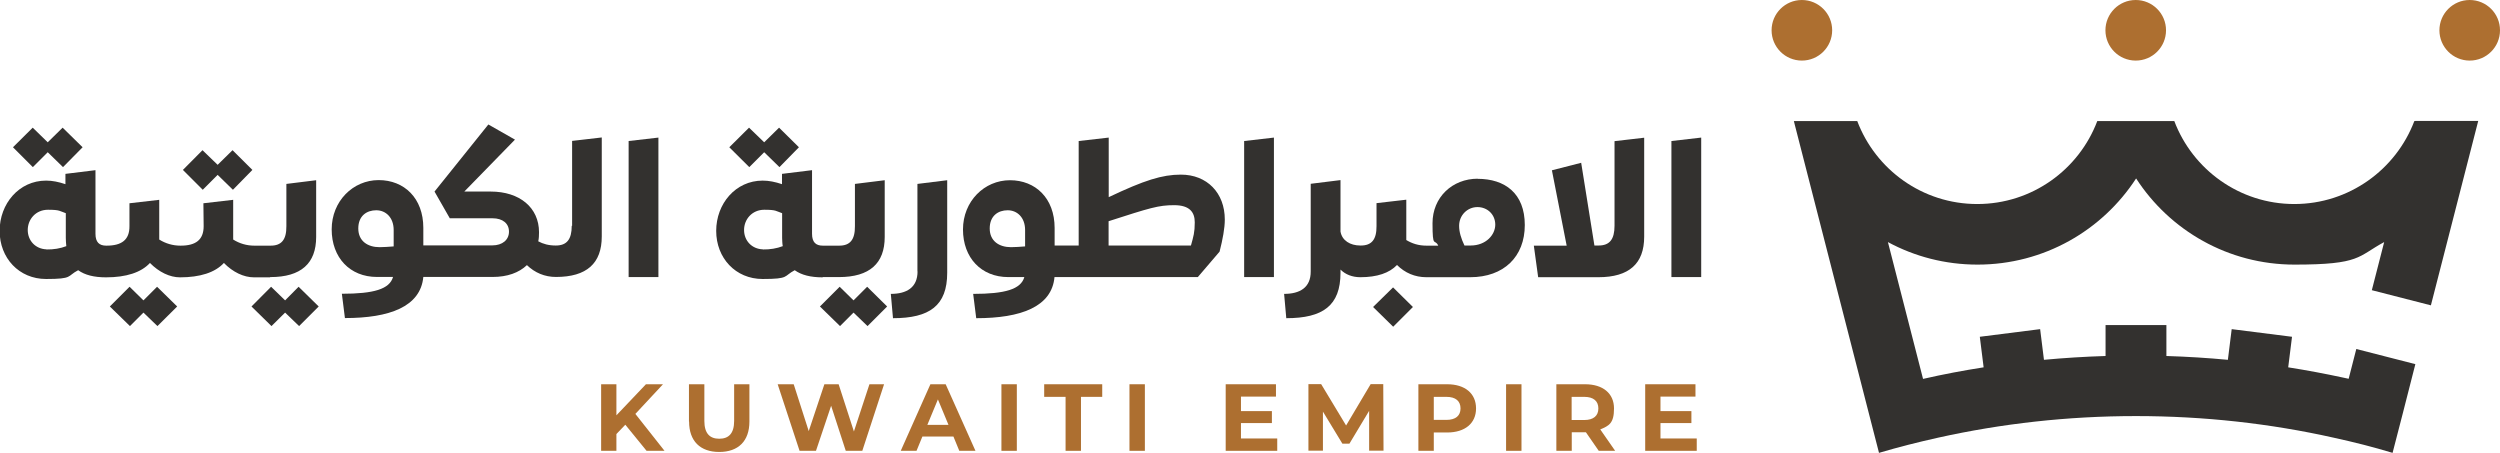 <svg xmlns="http://www.w3.org/2000/svg" id="a" data-name="Layer 1" viewBox="0 0 1964.2 355.9"><defs><style>      .b {        fill: #ad6f30;      }      .c {        fill: #33312f;      }    </style></defs><g><g><polygon class="c" points="37.5 119.6 49.5 131.3 64.9 115.7 49.2 100.3 37.5 111.8 25.7 100.3 10.2 115.7 25.8 131.3 37.5 119.6"></polygon><polygon class="c" points="112.7 236 101.8 225.3 86.3 240.8 102.1 256.2 112.7 245.6 123.7 256.2 139.2 240.8 123.4 225.3 112.7 236"></polygon><polygon class="c" points="171 137.4 183 149.1 198.3 133.5 182.7 118 171 129.5 159.1 118 143.7 133.5 159.3 149.1 171 137.4"></polygon><polygon class="c" points="224 236 213 225.3 197.6 240.8 213.3 256.2 224 245.6 235 256.2 250.4 240.8 234.6 225.3 224 236"></polygon><path class="c" d="M212.4,217.7c24.2,0,36-10.8,36-31.5v-44.6l-23.4,2.9v33.2c.1,10.7-3.9,15.3-12.3,15.3h-12.6c0,0,0,0-.2,0,0,0,0,0-.2,0-5.9,0-11.6-1.7-16.5-4.8v-31.2l-23.4,2.7.2,18c0,10.8-6.3,15.3-18,15.3s0,0-.2,0c0,0,0,0-.2,0-5.8,0-11.6-1.7-16.5-4.8v-31.2l-23.4,2.7v18c.1,10.8-6.2,15.3-17.9,15.3s0,0-.2,0c0,0,0,0-.2,0-5.4,0-8.4-2.7-8.4-9.3v-50c-.1,0-23.6,2.9-23.6,2.9v8.1c-5.4-1.8-10.2-2.8-15.2-2.8-21.3,0-36.5,18.2-36.5,39.5s15.2,37.8,36.5,37.8,16.2-2.2,25.2-6.9c5.3,3.8,12.5,5.6,21.9,5.6s0,0,0,0,0,0,0,0c15.8,0,27.6-3.8,34.5-11.3,7.1,7.2,15.6,11.3,23.6,11.3s0,0,0,0,0,0,0,0c15.8,0,27.6-3.8,34.5-11.3,7,7.2,15.6,11.3,23.6,11.3h12.6ZM36.5,195.9c-8.6-.3-14.7-6.8-14.7-15.2s6.3-15.9,15.9-15.9,9.2,1.1,14,2.7v19.4c.1,2.2.1,4.5.4,6.5-4.6,1.8-10,2.7-15.6,2.6Z"></path><path class="c" d="M449.2,177.4c0,10.7-3.9,15.5-12.5,15.5s0,0,0,0c0,0,0,0,0,0-5.6,0-9.9-1.2-13.8-3.3.5-2.2.6-4.7.6-7.1,0-19.4-15.2-32-38-32h-20.7l39.8-40.8-20.9-11.9-42.3,52.7,12,21h33.6c8,0,12.9,4.1,12.9,10.5s-5.1,10.8-13.1,10.8h-47s0,0,0,0,0,0,0,0h-7.2v-13.8c0-23.3-15-37.5-35.1-37.5s-36.9,16.5-36.9,38.7,14.3,37.4,35.6,37.4h12.6c-2.7,9.6-15.2,13.2-40.2,13.2l2.4,19.1c35,0,59.4-8.9,61.6-32.3h7.4s0,0,0,0,0,0,0,0h47c11.6,0,20.7-3.3,27-9.3,6.2,6,14,9.3,22.8,9.3s0,0,0,0,0,0,0,0c24.2,0,36-10.7,36-31.8v-77.8c.1,0-23.3,2.7-23.3,2.7v66.7ZM309.3,193.6c-3.9.3-7.7.6-11.1.6-9.3,0-16.7-4.8-16.7-14.7s6.6-14.3,14.1-14.3,13.7,5.7,13.7,15.5v12.9Z"></path><polygon class="c" points="493.9 217.7 517.3 217.7 517.3 108.1 493.9 110.8 493.9 217.7"></polygon><polygon class="c" points="600.4 119.6 612.4 131.3 627.7 115.7 612.1 100.3 600.4 111.8 588.5 100.3 573 115.7 588.7 131.3 600.4 119.6"></polygon><path class="c" d="M646.5,217.7s0,0,0,0h12.6c24.2,0,36-10.8,36-31.5v-44.6l-23.4,2.9v33.2c.1,10.7-3.9,15.3-12.3,15.3h-12.6c0,0,0,0-.2,0,0,0,0,0-.2,0-5.4,0-8.4-2.7-8.4-9.3v-50c-.1,0-23.6,2.9-23.6,2.9v8.1c-5.4-1.8-10.2-2.8-15.2-2.8-21.3,0-36.5,18.2-36.5,39.5s15.2,37.8,36.5,37.8,16.2-2.2,25.2-6.9c5.3,3.8,12.5,5.6,21.9,5.6s0,0,0,0ZM599.3,195.9c-8.6-.3-14.7-6.8-14.7-15.2s6.3-15.9,15.9-15.9,9.2,1.1,14,2.7v19.4c.1,2.2.1,4.5.5,6.5-4.7,1.8-10.1,2.7-15.6,2.6Z"></path><polygon class="c" points="670.6 236 659.7 225.3 644.2 240.8 660 256.2 670.6 245.6 681.6 256.2 697 240.8 681.3 225.3 670.6 236"></polygon><path class="c" d="M720.9,213.2c0,12.9-8.8,17.7-21,17.7l1.7,19.1c28.7,0,42.6-9.8,42.6-35.7v-72.7l-23.4,2.9v68.8Z"></path><path class="c" d="M927.8,137.2c-14.7,0-28.7,4.4-56.7,17.7v-46.8l-23.6,2.7v82.1h-11.3c0,0,0,0-.2,0,0,0,0,0-.2,0h-7.2v-13.8c0-23.3-15-37.5-35.1-37.5s-36.9,16.5-36.9,38.7,14.3,37.4,35.6,37.4h12.6c-2.7,9.6-15.2,13.2-40.2,13.2l2.4,19.1c35,0,59.4-8.9,61.5-32.3h7.4s0,0,0,0,0,0,0,0h105.2l17.1-20c2.5-9.8,4.1-18.5,4.1-25.2,0-21-14-35.3-34.5-35.3ZM805.4,193.6c-3.9.3-7.7.6-11.1.6-9.3,0-16.7-4.8-16.7-14.7s6.6-14.3,14.1-14.3,13.7,5.7,13.7,15.5v12.9ZM935.7,192.9h-64.7v-19.1c32.6-10.5,39.2-12.6,51.5-12.6s16.2,5.6,16.2,13.5-1,11-3,18.2Z"></path><polygon class="c" points="977.5 217.7 1000.9 217.7 1000.9 108.1 977.5 110.8 977.5 217.7"></polygon><polygon class="c" points="1078.8 241.2 1094.6 256.7 1110.1 241.2 1094.5 225.8 1078.8 241.2"></polygon><path class="c" d="M1161.1,140.4c-20.1,0-35.6,14.6-35.6,35s1.7,11.6,4.5,17.6h-9.3c-6.3,0-11.3-1.7-15.8-4.4v-31.7l-23.4,2.7v18c.1,10.7-3.9,15.3-12.3,15.3s0,0-.2,0c0,0,0,0-.2,0-8,0-14.4-3.9-15.6-11v-40.4l-23.4,2.9v68.8c.1,12.9-8.7,17.7-20.9,17.7l1.7,19.1c28.7,0,42.6-9.8,42.6-35.7v-2.5c3.9,3.9,9.3,6,15.6,6s0,0,0,0,0,0,0,0c13.2,0,22.8-3.3,28.8-9.6,6.2,6.2,14.1,9.6,23,9.6h34.5c26.4,0,42.9-16.1,42.9-41s-15.6-36.3-37.1-36.3ZM1155.4,192.9h-4.8c-2.7-5.6-4.2-10.7-4.2-15.5,0-8.3,6.5-14.7,14.4-14.7s14,5.9,14,13.8-7.2,16.4-19.4,16.4Z"></path><path class="c" d="M1268.5,177.4c0,10.7-3.9,15.5-12.5,15.5h-3.3l-10.4-65-23,5.9,11.6,59.2h-25.8l3.4,24.8h47.3c24.2,0,36-10.7,36-31.8v-77.8c.1,0-23.3,2.7-23.3,2.7v66.7Z"></path><polygon class="c" points="1313.2 110.8 1313.2 217.7 1336.6 217.7 1336.6 108.1 1313.2 110.8"></polygon></g><g><path class="b" d="M491.3,333.7l-7,7.3v13.2h-12v-52.3h12v24.4l23.2-24.4h13.4l-21.7,23.3,22.9,29h-14.1l-16.7-20.5Z"></path><path class="b" d="M541.3,331.2v-29.3h12.1v28.8c0,9.9,4.3,14,11.7,14s11.7-4.1,11.7-14v-28.8h12v29.3c0,15.4-8.8,23.9-23.7,23.9s-23.7-8.5-23.7-23.9Z"></path><path class="b" d="M694.6,301.9l-17.1,52.3h-13l-11.5-35.4-11.9,35.4h-12.9l-17.2-52.3h12.6l11.8,36.8,12.3-36.8h11.2l12,37.1,12.2-37.1h11.6Z"></path><path class="b" d="M749,343h-24.3l-4.6,11.2h-12.4l23.3-52.3h12l23.4,52.3h-12.7l-4.6-11.2ZM745.2,333.8l-8.3-20-8.3,20h16.6Z"></path><path class="b" d="M786.8,301.9h12.1v52.3h-12.1v-52.3Z"></path><path class="b" d="M837.1,311.8h-16.7v-9.9h45.6v9.9h-16.7v42.4h-12.1v-42.4Z"></path><path class="b" d="M887.4,301.9h12.1v52.3h-12.1v-52.3Z"></path><path class="b" d="M1003.5,344.5v9.7h-40.5v-52.3h39.5v9.7h-27.5v11.4h24.3v9.4h-24.3v12.1h28.5Z"></path><path class="b" d="M1075.7,354.2v-31.4c0,0-15.5,25.8-15.5,25.8h-5.5l-15.3-25.2v30.7h-11.4v-52.3h10l19.6,32.5,19.3-32.5h9.9l.2,52.3h-11.4Z"></path><path class="b" d="M1159.7,320.9c0,11.7-8.7,18.9-22.7,18.9h-10.5v14.4h-12.1v-52.3h22.6c14,0,22.7,7.2,22.7,19ZM1147.5,320.9c0-5.7-3.7-9.1-11.1-9.1h-9.9v18.1h9.9c7.4,0,11.1-3.4,11.1-9Z"></path><path class="b" d="M1183.3,301.9h12.1v52.3h-12.1v-52.3Z"></path><path class="b" d="M1256.1,354.2l-10.1-14.6h-11.1v14.6h-12.1v-52.3h22.6c14,0,22.7,7.2,22.7,19s-4,13.6-10.8,16.5l11.7,16.8h-13ZM1244.7,311.8h-9.9v18.2h9.9c7.4,0,11.1-3.4,11.1-9.1s-3.7-9.1-11.1-9.1Z"></path><path class="b" d="M1333.1,344.5v9.7h-40.5v-52.3h39.5v9.7h-27.5v11.4h24.3v9.4h-24.3v12.1h28.5Z"></path></g></g><g><path class="c" d="M1897.4,95.1h0s-.5,0-.5,0c-14.4,38.1-51.3,65.2-94.3,65.2s-79.9-27.1-94.3-65.2h-60.5c-14.4,38.1-51.2,65.2-94.3,65.2s-79.9-27.1-94.3-65.2h-49.8l.9,3.6,58,226h0s8,31.1,8,31.1c15.2-4.5,30.6-8.4,46.3-11.9,50-11.1,102-17,155.5-17s105.4,5.8,155.5,17c15.6,3.4,31,7.3,46.2,11.9l8.1-31.3,9.8-38.4-46.4-11.9-6,23.4c-1.4-.3-2.9-.6-4.2-.9-14.3-3.1-28.8-5.8-43.3-8.1,0,0,0,0,0,0l3-24-47.4-6-3,24.1c-16-1.5-32.1-2.5-48.3-3h0v-24.3h-47.8v24.3c-16.2.5-32.4,1.5-48.4,3l-3-24.1-47.4,6,3,24s0,0,0,0c-16,2.5-31.9,5.5-47.6,9.1l-27.6-107.5c20.9,11.3,44.9,17.7,70.4,17.7,52.2,0,98.1-26.9,124.6-67.7,26.4,40.8,72.3,67.7,124.5,67.7s49.4-6.4,70.4-17.7h0s-9.7,37.8-9.7,37.8l46.4,11.9,36.3-141.4.9-3.5h-49.3Z"></path><circle class="b" cx="1678" cy="23.8" r="23.8"></circle><circle class="b" cx="1415.7" cy="23.8" r="23.8"></circle><circle class="b" cx="1940.4" cy="23.8" r="23.8"></circle></g></svg>